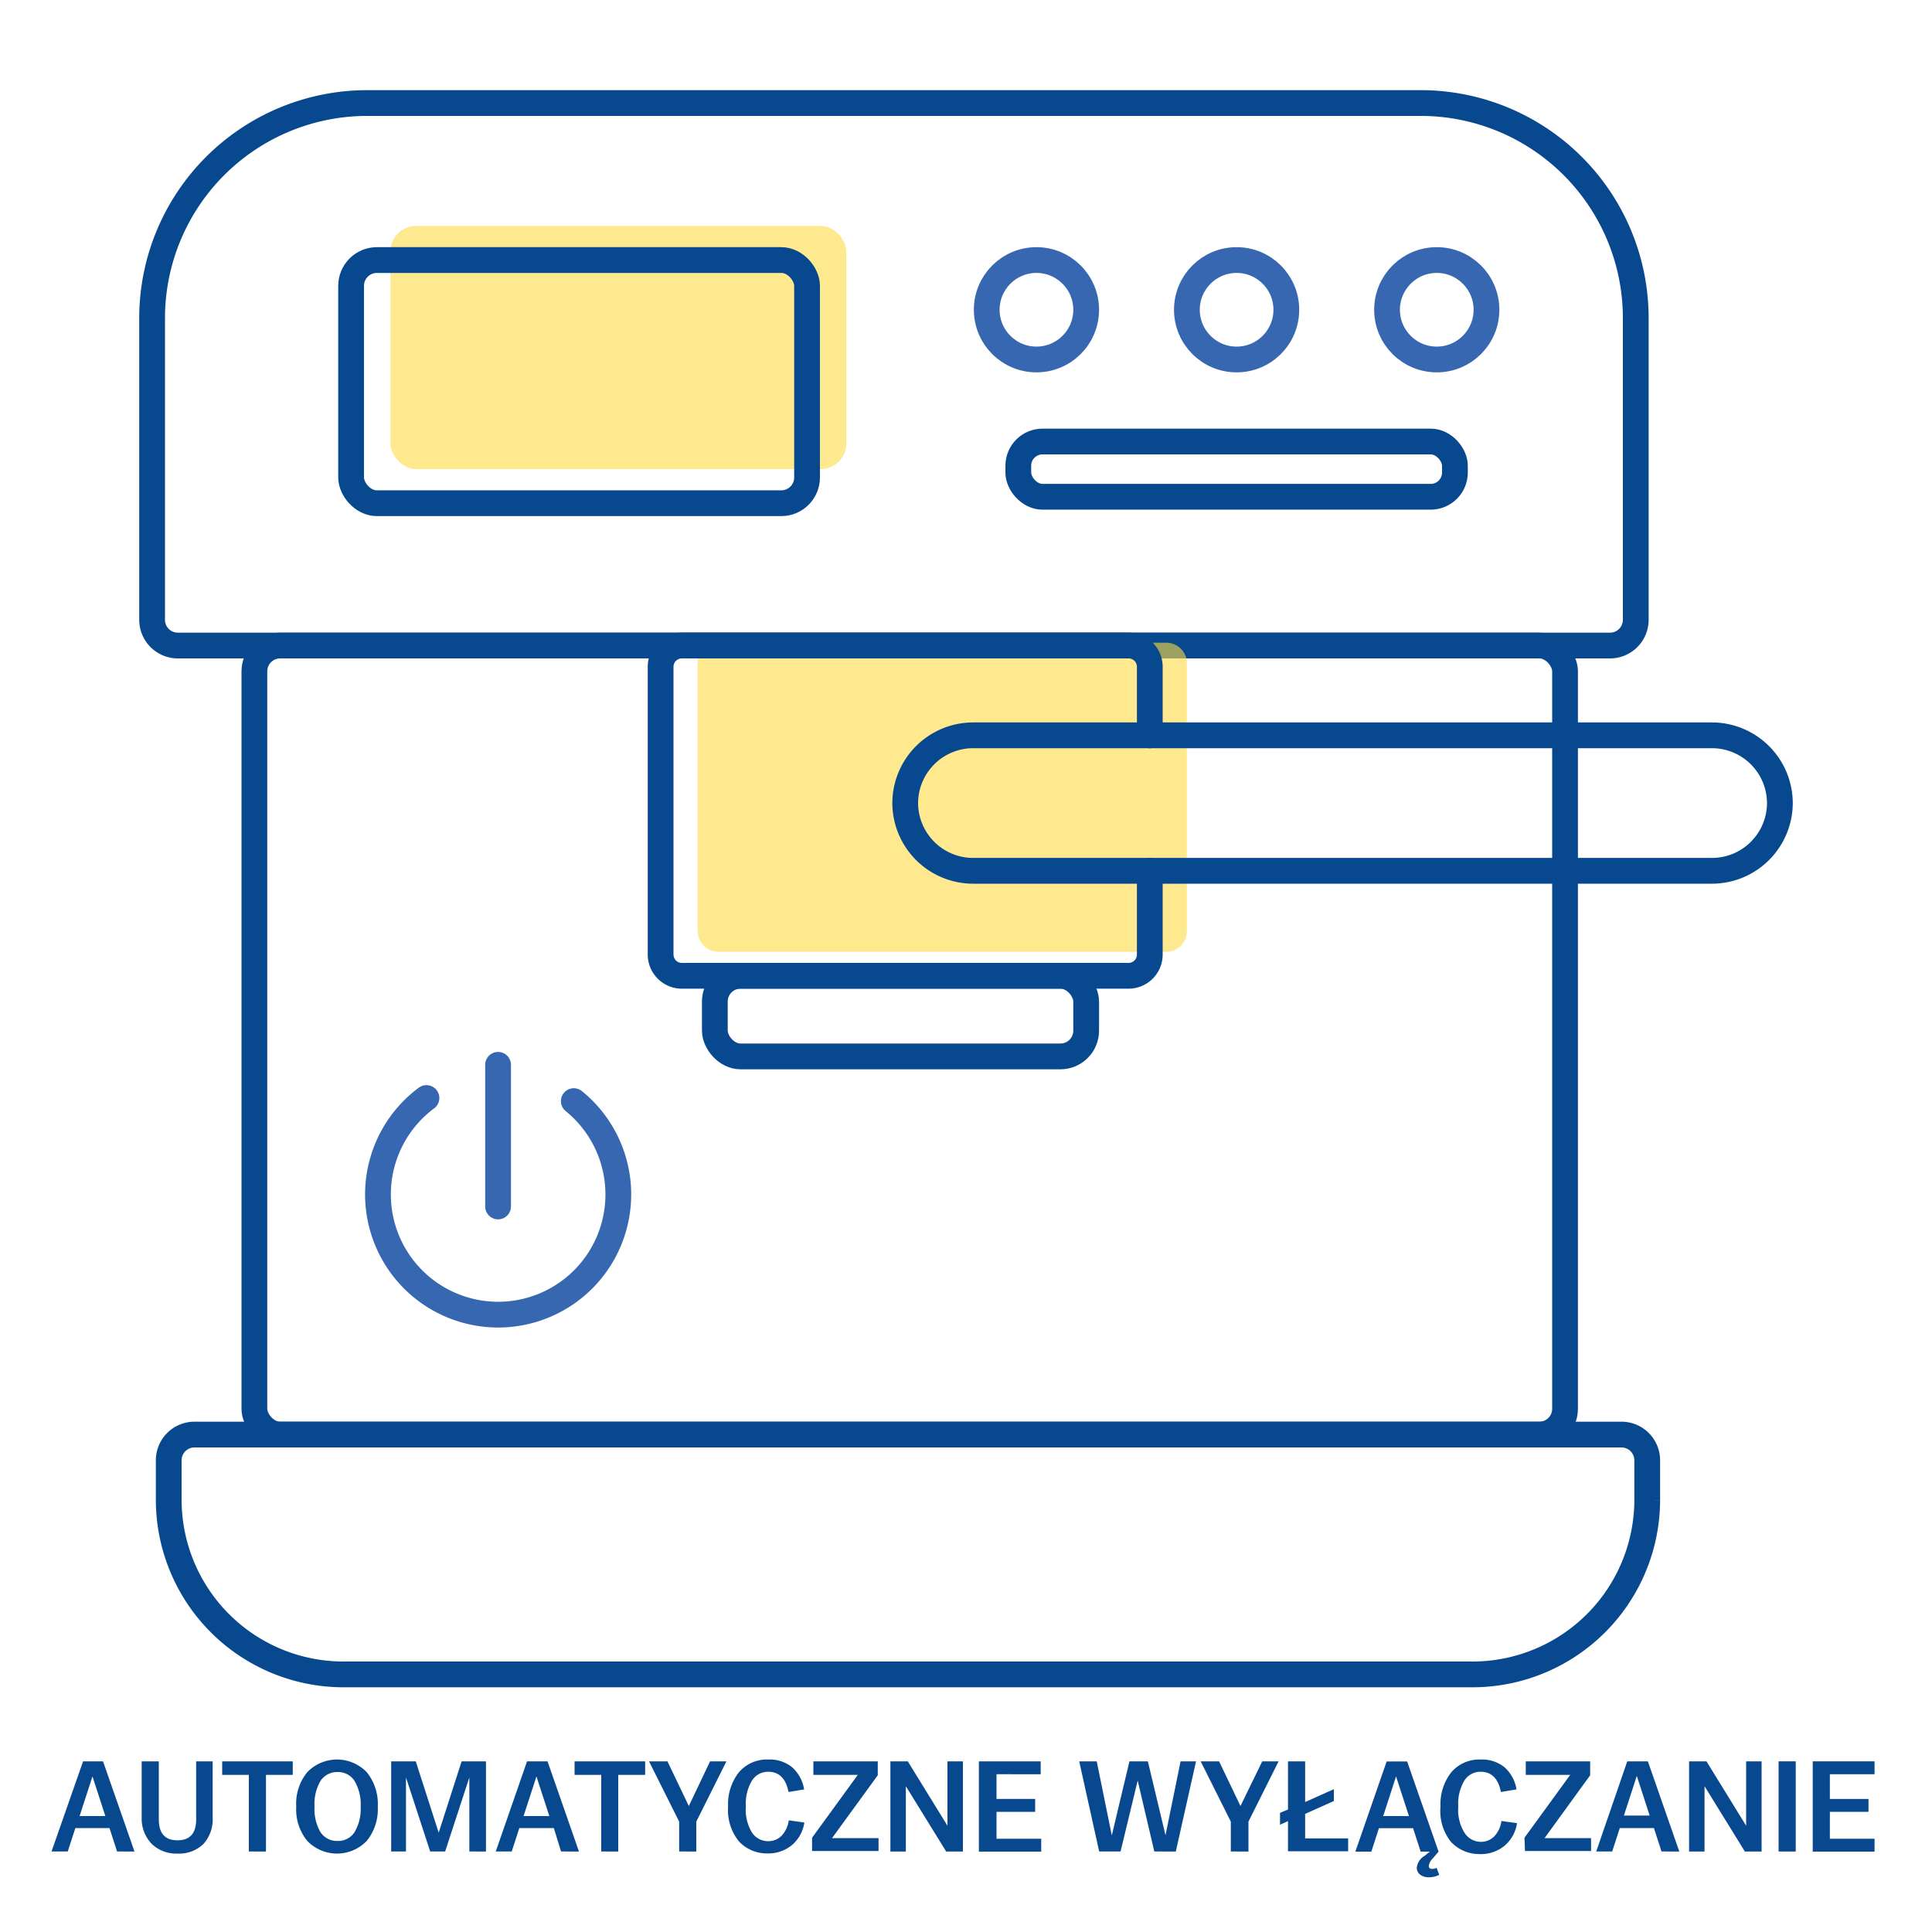 
<svg id="Warstwa_1" data-name="Warstwa 1" xmlns="http://www.w3.org/2000/svg" viewBox="0 0 150 150"><defs><style>.cls-1{fill:#07488f;}.cls-2,.cls-4{fill:none;stroke-linecap:round;stroke-width:2px;}.cls-2{stroke:#07488f;stroke-miterlimit:10;}.cls-3{fill:#ffdb43;opacity:0.6;}.cls-4{stroke:#3667b0;stroke-linejoin:round;}</style></defs><title>ikonki</title><path class="cls-1" d="M6.45,136.75H8l2.44,7H9.09l-.59-1.82H5.85l-.59,1.82H4ZM8.18,141l-1-3.08-1,3.08Z"/><path class="cls-1" d="M11,141.09v-4.34h1.33v4.5c0,1.09.48,1.63,1.45,1.63s1.45-.54,1.45-1.63v-4.5h1.28v4.34a2.84,2.84,0,0,1-.72,2.08,2.7,2.7,0,0,1-2,.74,2.73,2.73,0,0,1-2-.74A2.84,2.84,0,0,1,11,141.09Z"/><path class="cls-1" d="M19.32,137.8H17.25v-1.05h5.48v1.05H20.65v5.95H19.32Z"/><path class="cls-1" d="M23,140.26h0a3.86,3.86,0,0,1,.85-2.66,3.2,3.2,0,0,1,4.63,0,3.91,3.91,0,0,1,.85,2.66h0a3.91,3.91,0,0,1-.85,2.66,3.2,3.2,0,0,1-4.63,0A3.86,3.86,0,0,1,23,140.26Zm5,0h0a3.54,3.54,0,0,0-.48-2,1.52,1.52,0,0,0-1.31-.68,1.54,1.54,0,0,0-1.32.68,3.54,3.54,0,0,0-.47,2h0a3.54,3.54,0,0,0,.47,2,1.53,1.53,0,0,0,1.32.67,1.51,1.51,0,0,0,1.31-.67A3.54,3.54,0,0,0,28,140.26Z"/><path class="cls-1" d="M30.37,136.75h1.91l1.78,5.54,1.78-5.54h1.89v7H36.44V138l-1.88,5.75H33.4L31.52,138v5.75H30.37Z"/><path class="cls-1" d="M40.92,136.75h1.59l2.44,7H43.56L43,141.93H40.32l-.59,1.82H38.49ZM42.65,141l-1-3.08-1,3.08Z"/><path class="cls-1" d="M46.68,137.8H44.61v-1.05h5.48v1.05H48v5.95H46.68Z"/><path class="cls-1" d="M52.73,141.43l-2.34-4.68h1.43l1.66,3.47,1.65-3.47H56.4l-2.34,4.68v2.32H52.73Z"/><path class="cls-1" d="M56.53,140.26h0a4,4,0,0,1,.83-2.65,2.85,2.85,0,0,1,2.3-1,2.73,2.73,0,0,1,1.84.6,2.89,2.89,0,0,1,.93,1.72l-1.21.2c-.19-1-.71-1.57-1.55-1.57a1.47,1.47,0,0,0-1.29.69,3.47,3.47,0,0,0-.47,2h0a3.37,3.37,0,0,0,.5,2.07,1.51,1.51,0,0,0,1.26.63,1.45,1.45,0,0,0,1-.41,2.15,2.15,0,0,0,.57-1.21l1.21.17a2.83,2.83,0,0,1-1,1.78,2.88,2.88,0,0,1-1.88.62A3,3,0,0,1,57.4,143,3.84,3.84,0,0,1,56.53,140.26Z"/><path class="cls-1" d="M63.05,142.68l3.55-4.88H63.15v-1.05h5v1.08l-3.55,4.88h3.61v1H63.05Z"/><path class="cls-1" d="M69.13,136.75h1.35l3.08,5v-5h1.2v7h-1.3l-3.13-5.07v5.07h-1.2Z"/><path class="cls-1" d="M76,136.75h4.8v1H77.37v1.92h3v1h-3v2.09h3.47v1H76Z"/><path class="cls-1" d="M83.79,136.75h1.36l1.17,5.75,1.37-5.75h1.43l1.37,5.74,1.17-5.74h1.2l-1.57,7H89.62l-1.29-5.51L87,143.75H85.34Z"/><path class="cls-1" d="M95.56,141.43l-2.34-4.68h1.43l1.66,3.47L98,136.75h1.27l-2.34,4.68v2.32H95.56Z"/><path class="cls-1" d="M100,141.39l-.62.28v-.92l.62-.26v-3.74h1.33v3.16l2.23-1v.92l-2.23,1v1.9h3.34v1H100Z"/><path class="cls-1" d="M110,145a1.21,1.21,0,0,1,.6-.91l.41-.33h-.71l-.59-1.82h-2.65l-.59,1.82h-1.24l2.43-7h1.59l2.44,7-.47.55a1,1,0,0,0-.29.55c0,.16.08.24.26.24a.77.77,0,0,0,.35-.08l.2.54a1.68,1.68,0,0,1-.79.19,1.06,1.06,0,0,1-.7-.21A.66.66,0,0,1,110,145Zm-.61-4-1-3.08-1,3.08Z"/><path class="cls-1" d="M111.84,140.26h0a4,4,0,0,1,.83-2.65,2.85,2.85,0,0,1,2.3-1,2.73,2.73,0,0,1,1.84.6,2.89,2.89,0,0,1,.93,1.72l-1.21.2c-.19-1-.71-1.57-1.55-1.57a1.47,1.47,0,0,0-1.29.69,3.47,3.47,0,0,0-.47,2h0a3.37,3.37,0,0,0,.5,2.07A1.51,1.51,0,0,0,115,143a1.45,1.45,0,0,0,1-.41,2.15,2.15,0,0,0,.57-1.21l1.21.17a2.83,2.83,0,0,1-1,1.78,2.88,2.88,0,0,1-1.88.62,3,3,0,0,1-2.25-.95A3.84,3.84,0,0,1,111.84,140.26Z"/><path class="cls-1" d="M118.36,142.68l3.55-4.88h-3.45v-1.05h5v1.08l-3.54,4.88h3.61v1h-5.13Z"/><path class="cls-1" d="M126.34,136.75h1.6l2.44,7H129l-.59-1.82h-2.65l-.59,1.82h-1.24Zm1.74,4.21-1-3.08-1,3.08Z"/><path class="cls-1" d="M131.14,136.75h1.35l3.08,5v-5h1.2v7h-1.3l-3.13-5.07v5.07h-1.2Z"/><path class="cls-1" d="M138.09,136.75h1.33v7h-1.33Z"/><path class="cls-1" d="M140.74,136.75h4.8v1h-3.47v1.92h3v1h-3v2.09h3.47v1h-4.8Z"/><path class="cls-2" d="M28.51,8h81.83A16.7,16.7,0,0,1,127,24.65V48.12a2,2,0,0,1-2,2H13.81a2,2,0,0,1-2-2V24.65A16.7,16.7,0,0,1,28.51,8Z"/><rect class="cls-2" x="19.75" y="50.12" width="101.76" height="61.26" rx="2"/><path class="cls-2" d="M15.1,111.38H125.89a2,2,0,0,1,2,2v3.1A13.57,13.57,0,0,1,114.32,130H26.66A13.57,13.57,0,0,1,13.1,116.48v-3.1A2,2,0,0,1,15.1,111.38Z"/><path class="cls-3" d="M92.15,66.26v6.1a1.6,1.6,0,0,1-1.64,1.54H55.82a1.61,1.61,0,0,1-1.65-1.54V51.44a1.6,1.6,0,0,1,1.65-1.54H90.51a1.6,1.6,0,0,1,1.64,1.54v5"/><path class="cls-2" d="M89.27,67.61v6.5a1.65,1.65,0,0,1-1.65,1.65H52.94a1.65,1.65,0,0,1-1.65-1.65V51.76a1.65,1.65,0,0,1,1.65-1.64H87.62a1.65,1.65,0,0,1,1.65,1.64v5.33"/><rect class="cls-3" x="30.31" y="17.54" width="35.4" height="18.88" rx="2"/><rect class="cls-2" x="27.26" y="20.19" width="35.4" height="18.88" rx="2"/><circle class="cls-4" cx="80.47" cy="24.05" r="3.86"/><circle class="cls-4" cx="96.01" cy="24.05" r="3.86"/><circle class="cls-4" cx="111.55" cy="24.05" r="3.86"/><rect class="cls-2" x="79.06" y="34.28" width="33.9" height="4.29" rx="1.88"/><path class="cls-2" d="M89.27,67.61H75.54a5.28,5.28,0,0,1-5.26-5.26h0a5.28,5.28,0,0,1,5.26-5.26H89.27"/><path class="cls-2" d="M89.27,57.09h43.66a5.28,5.28,0,0,1,5.26,5.26h0a5.28,5.28,0,0,1-5.26,5.26H89.27"/><rect class="cls-2" x="55.5" y="75.76" width="28.83" height="6.26" rx="2"/><path class="cls-4" d="M33.11,85.25a9.33,9.33,0,1,0,11.44.24"/><line class="cls-4" x1="38.67" y1="82.67" x2="38.67" y2="93.67"/></svg>